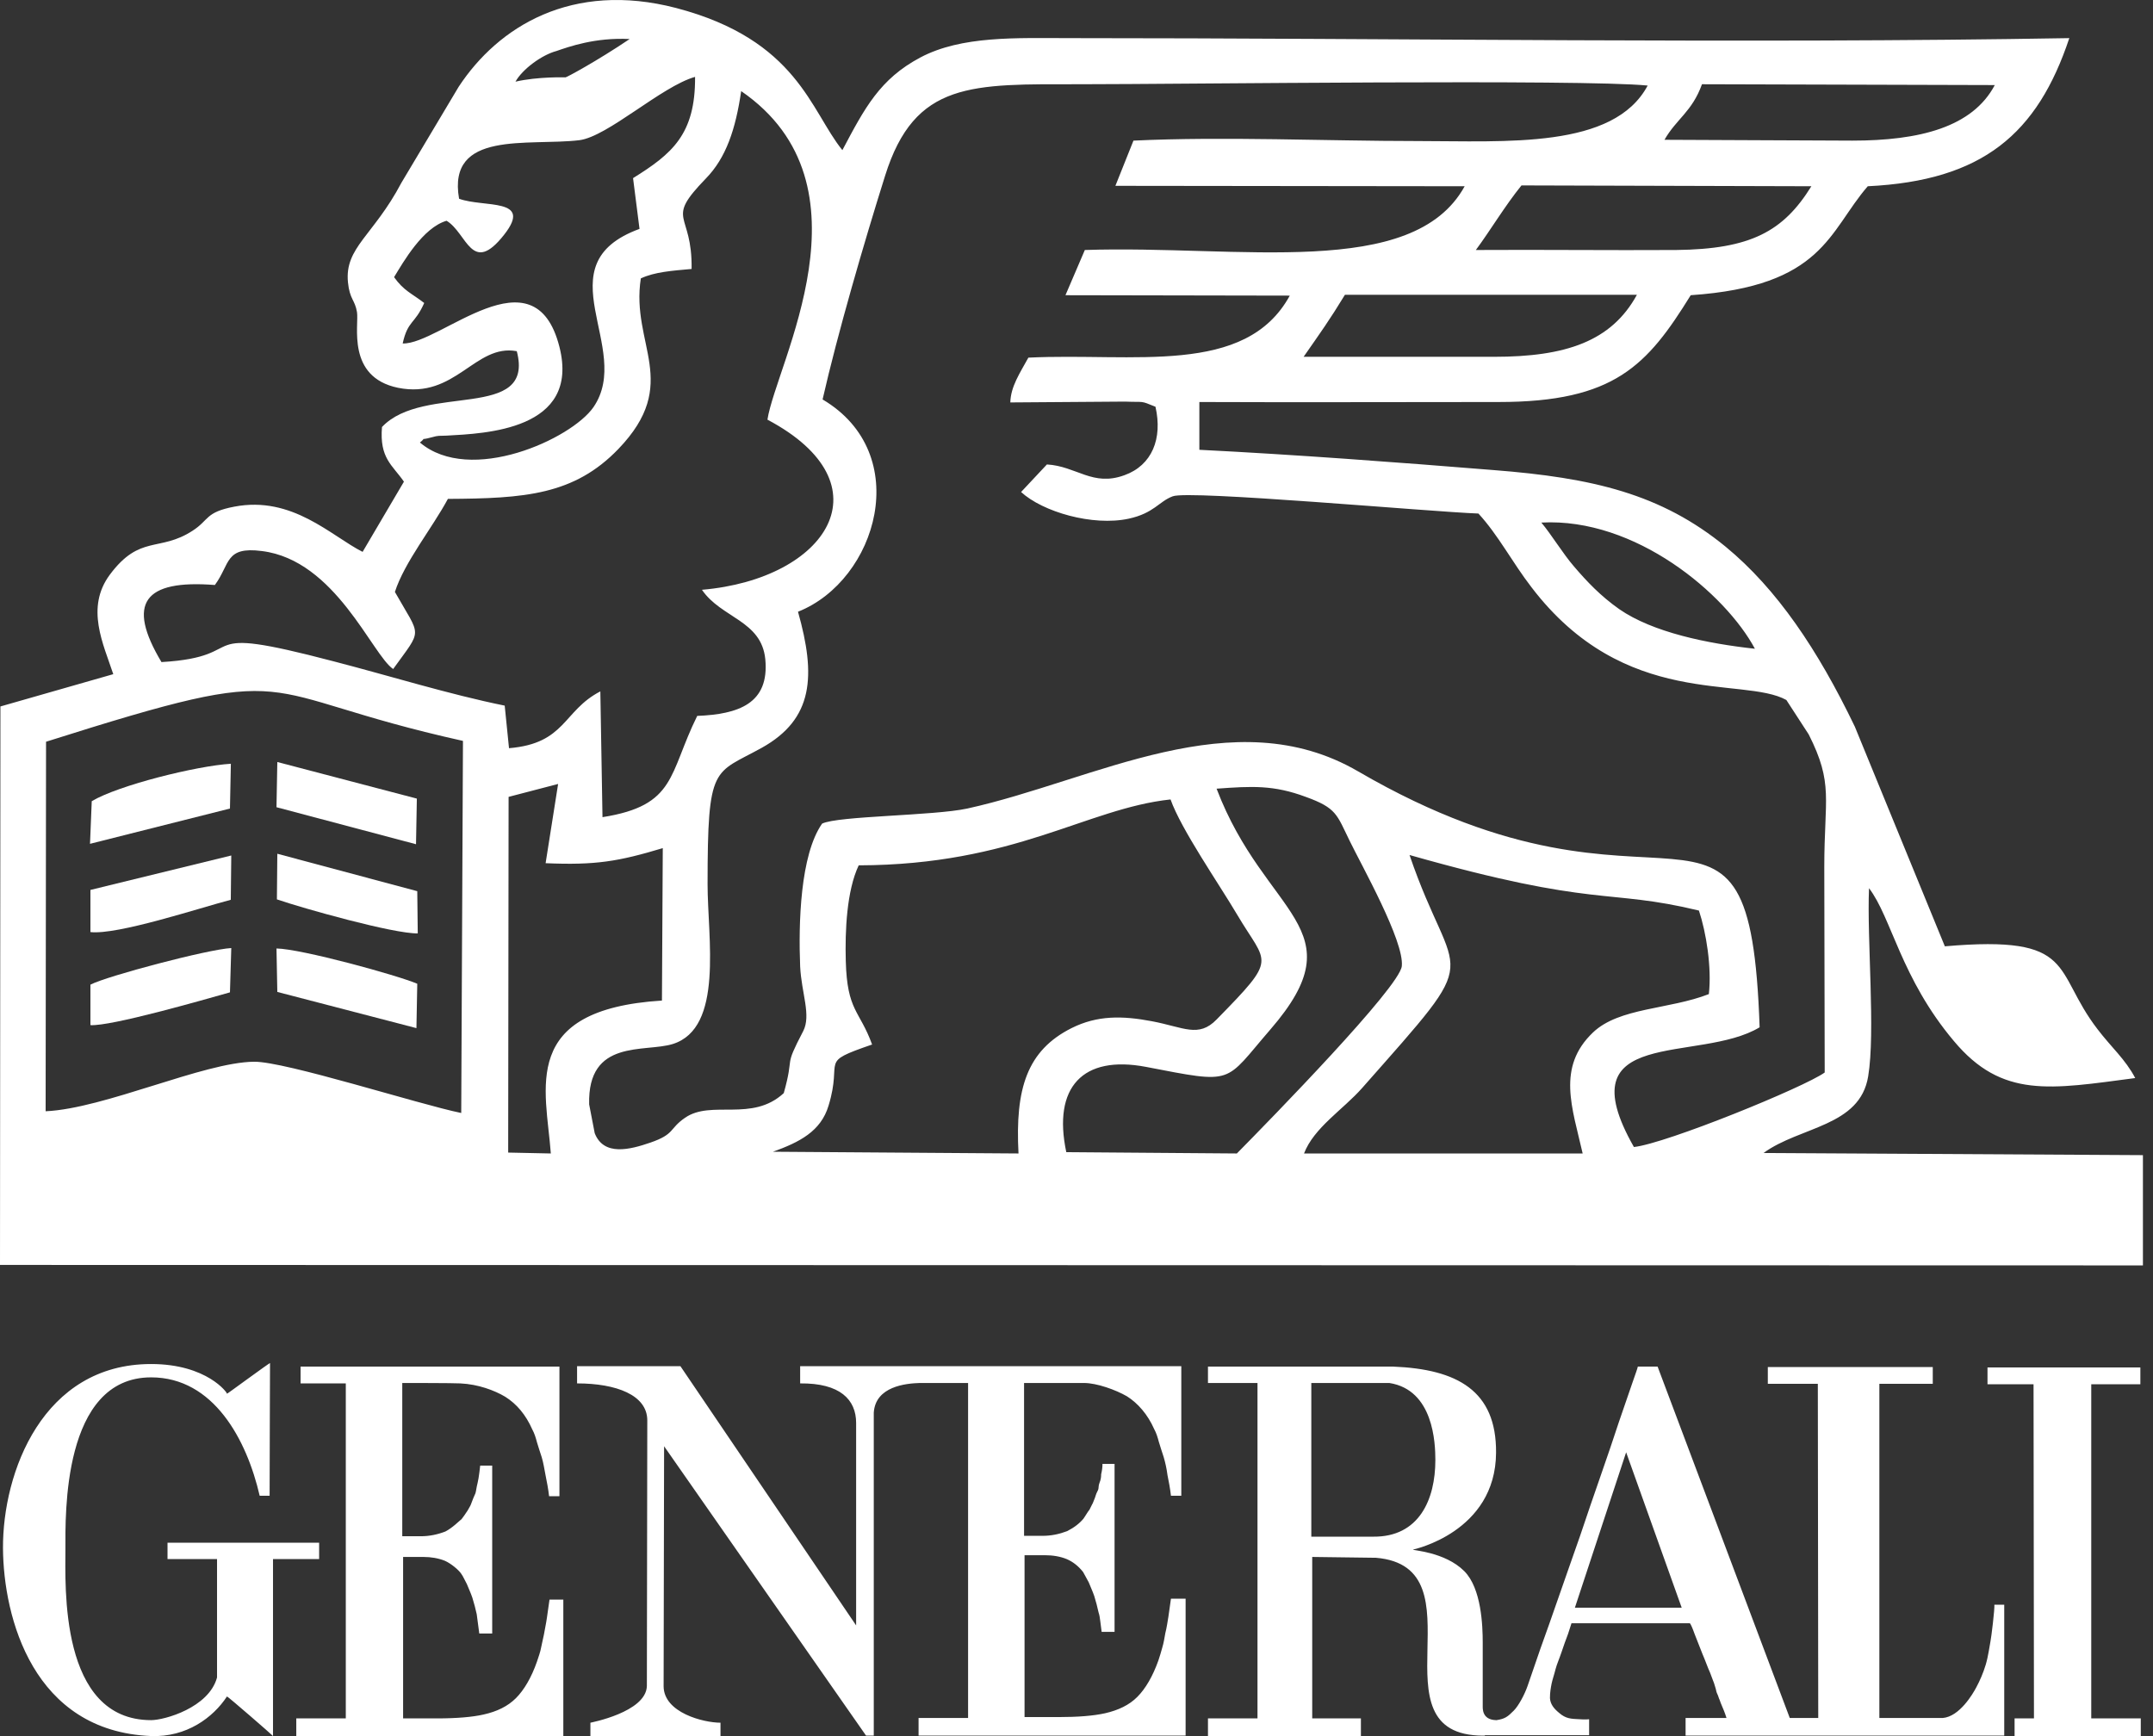 <svg width="31" height="25" viewBox="0 0 31 25" fill="none" xmlns="http://www.w3.org/2000/svg">
<rect x="0" y="0" width="31" height="25" fill="#333333" stroke="none"/>
<path fill-rule="evenodd" clip-rule="evenodd" d="M30.855 16.634L25.392 16.603C25.919 16.219 26.781 16.225 26.899 15.499C27.005 14.861 26.88 13.528 26.911 12.79C27.234 13.211 27.37 14.086 28.133 14.991C28.828 15.822 29.522 15.685 30.744 15.524C30.601 15.252 30.402 15.084 30.204 14.824C29.547 13.974 29.919 13.46 28.003 13.627L26.707 10.464C26.174 9.355 25.584 8.48 24.847 7.873C23.916 7.11 22.93 6.88 21.504 6.769C20.122 6.657 18.64 6.546 17.269 6.477V5.789C18.702 5.795 20.14 5.789 21.579 5.789C23.247 5.789 23.718 5.262 24.344 4.251C26.254 4.121 26.329 3.334 26.893 2.682C28.549 2.602 29.336 1.926 29.795 0.549C25.157 0.63 20.103 0.549 15.384 0.549C14.64 0.549 13.846 0.512 13.251 0.828C12.668 1.138 12.451 1.554 12.129 2.162C11.67 1.597 11.484 0.574 9.735 0.115C8.235 -0.275 7.174 0.382 6.604 1.25L5.779 2.633C5.376 3.396 4.961 3.563 5.01 4.065C5.035 4.313 5.109 4.313 5.14 4.493C5.171 4.679 4.985 5.429 5.73 5.584C6.56 5.752 6.839 4.946 7.441 5.057C7.708 6.074 6.102 5.51 5.5 6.149C5.463 6.601 5.649 6.694 5.816 6.936L5.221 7.947C4.768 7.718 4.21 7.135 3.373 7.296C2.952 7.376 3.014 7.488 2.772 7.643C2.294 7.953 2.015 7.693 1.581 8.276C1.228 8.753 1.488 9.274 1.631 9.708L0.006 10.173L0 18.215L30.855 18.222V16.634ZM25.268 9.342C24.586 9.268 23.799 9.107 23.315 8.772C23.042 8.579 22.85 8.375 22.664 8.158C22.503 7.972 22.335 7.693 22.193 7.525C23.551 7.451 24.847 8.555 25.268 9.342ZM21.511 5.138H19.291H18.77C19.012 4.791 19.142 4.611 19.365 4.245H23.569C23.203 4.915 22.546 5.138 21.511 5.138ZM24.134 3.6C23.172 3.606 22.211 3.594 21.25 3.6C21.461 3.315 21.666 2.968 21.907 2.67L26.081 2.682C25.677 3.334 25.206 3.588 24.134 3.6ZM24.506 1.213L28.722 1.225C28.4 1.833 27.637 2.025 26.67 2.025L23.966 2.013C24.14 1.709 24.363 1.61 24.506 1.213ZM8.011 0.735C8.191 0.673 8.569 0.537 9.066 0.562C8.588 0.884 8.148 1.12 8.142 1.114C8.142 1.114 7.745 1.101 7.422 1.176C7.522 0.996 7.801 0.791 8.011 0.735ZM6.213 6.298C6.325 6.267 6.312 6.279 6.43 6.273C6.976 6.242 8.359 6.198 8.055 4.995C7.695 3.575 6.337 4.964 5.798 4.946C5.872 4.611 5.971 4.673 6.108 4.363C5.922 4.22 5.816 4.189 5.674 3.991C5.81 3.768 6.089 3.278 6.43 3.179C6.728 3.358 6.79 3.978 7.261 3.377C7.677 2.844 6.97 2.993 6.61 2.862C6.436 1.87 7.602 2.106 8.34 2.019C8.749 1.969 9.524 1.244 10.008 1.107C10.014 1.938 9.673 2.217 9.115 2.565L9.208 3.296C7.801 3.811 9.128 5.014 8.545 5.863C8.228 6.322 6.771 6.986 6.046 6.372C6.164 6.279 6.009 6.353 6.213 6.298ZM6.641 16.027C6.033 15.903 4.105 15.283 3.658 15.289C2.933 15.295 1.501 15.965 0.657 16.002L0.663 10.681C4.458 9.479 3.51 9.968 6.666 10.669L6.641 16.027ZM4.799 9.522C2.673 8.964 3.683 9.454 2.325 9.534C1.817 8.685 2.071 8.344 3.094 8.424C3.317 8.121 3.237 7.866 3.77 7.935C4.83 8.065 5.357 9.429 5.661 9.634C6.089 9.038 6.064 9.193 5.686 8.524C5.823 8.096 6.226 7.6 6.449 7.184C7.553 7.178 8.266 7.128 8.904 6.465C9.816 5.516 9.078 4.964 9.227 4.009C9.425 3.916 9.679 3.898 9.958 3.873C9.971 3.036 9.562 3.191 10.163 2.571C10.454 2.273 10.591 1.864 10.672 1.312C12.637 2.664 11.174 5.237 11.05 6.043C12.805 6.973 11.912 8.338 10.107 8.493C10.386 8.902 10.963 8.933 11.019 9.491C11.081 10.136 10.628 10.285 10.039 10.309C9.624 11.147 9.741 11.599 8.675 11.767L8.644 9.956C8.104 10.235 8.148 10.706 7.329 10.774L7.267 10.161C6.467 9.999 5.593 9.727 4.799 9.522ZM7.931 16.61L7.317 16.597L7.323 11.475L8.036 11.289L7.856 12.43C8.576 12.461 8.904 12.405 9.543 12.213L9.531 14.408C7.472 14.538 7.863 15.679 7.931 16.61ZM14.665 16.61L11.13 16.585C11.509 16.448 11.819 16.293 11.93 15.921C12.141 15.233 11.769 15.313 12.557 15.041C12.377 14.545 12.197 14.563 12.178 13.838C12.166 13.404 12.191 12.827 12.364 12.461C14.615 12.455 15.638 11.643 16.854 11.512C17.009 11.947 17.548 12.722 17.815 13.174C18.243 13.9 18.41 13.77 17.517 14.681C17.257 14.948 17.046 14.793 16.587 14.706C16.159 14.625 15.8 14.619 15.428 14.805C14.789 15.127 14.615 15.673 14.665 16.61ZM15.353 16.591C15.155 15.655 15.589 15.19 16.5 15.363C17.79 15.611 17.616 15.605 18.292 14.824C19.564 13.354 18.218 13.199 17.517 11.357C18.026 11.32 18.336 11.302 18.801 11.475C19.247 11.636 19.247 11.729 19.433 12.108C19.601 12.455 20.221 13.553 20.184 13.912C20.153 14.216 18.299 16.113 17.809 16.61L15.353 16.591ZM22.788 16.61H18.776C18.919 16.237 19.34 15.977 19.613 15.667C21.43 13.608 20.953 14.241 20.295 12.312C22.999 13.081 23.129 12.79 24.462 13.112C24.567 13.428 24.648 13.931 24.605 14.315C24.034 14.538 23.315 14.507 22.937 14.867C22.41 15.369 22.639 15.952 22.788 16.61ZM25.336 14.793C25.194 10.644 24.022 13.707 19.557 11.109C17.759 10.061 15.762 11.24 13.927 11.643C13.443 11.748 12.067 11.748 11.837 11.86C11.521 12.312 11.496 13.298 11.521 13.918C11.54 14.303 11.682 14.619 11.565 14.848C11.273 15.406 11.447 15.165 11.285 15.741C10.827 16.163 10.244 15.834 9.865 16.095C9.63 16.256 9.723 16.33 9.363 16.454C9.072 16.554 8.694 16.653 8.563 16.318L8.483 15.903C8.458 14.954 9.283 15.159 9.686 15.034C10.424 14.805 10.188 13.503 10.188 12.734C10.188 10.992 10.275 11.153 10.969 10.768C11.713 10.353 11.751 9.733 11.49 8.809C12.631 8.356 13.164 6.533 11.844 5.752C12.06 4.803 12.439 3.501 12.743 2.534C13.171 1.163 13.995 1.213 15.558 1.213C17.009 1.213 22.776 1.138 23.724 1.232C23.234 2.149 21.69 2.031 20.401 2.031C19.105 2.031 17.629 1.963 16.32 2.025L16.06 2.676L21.089 2.682C20.345 4.034 17.846 3.526 15.62 3.6L15.341 4.251L18.571 4.257C17.933 5.423 16.32 5.076 14.807 5.15C14.684 5.374 14.553 5.566 14.547 5.795L16.197 5.783C16.494 5.795 16.407 5.764 16.637 5.857C16.742 6.316 16.587 6.701 16.19 6.843C15.731 7.011 15.502 6.713 15.074 6.688L14.702 7.085C15.012 7.37 15.731 7.581 16.252 7.469C16.618 7.389 16.686 7.221 16.885 7.147C17.114 7.054 20.599 7.37 21.287 7.395C21.573 7.705 21.777 8.102 22.05 8.455C23.396 10.223 25.095 9.733 25.721 10.08L26.043 10.576C26.403 11.289 26.267 11.494 26.267 12.486C26.267 13.472 26.273 14.458 26.273 15.444C25.981 15.655 23.991 16.467 23.526 16.517C22.527 14.762 24.462 15.32 25.336 14.793Z" fill="white"/>
<path fill-rule="evenodd" clip-rule="evenodd" d="M1.321 11.537L1.296 12.151L3.311 11.643L3.324 10.998C2.827 11.029 1.705 11.308 1.321 11.537Z" fill="white"/>
<path fill-rule="evenodd" clip-rule="evenodd" d="M1.302 14.179V14.762C1.6 14.78 2.914 14.402 3.311 14.29L3.33 13.652C2.995 13.67 1.538 14.055 1.302 14.179Z" fill="white"/>
<path fill-rule="evenodd" clip-rule="evenodd" d="M3.993 14.284L5.996 14.805L6.008 14.166C5.717 14.042 4.34 13.664 3.981 13.658L3.993 14.284Z" fill="white"/>
<path fill-rule="evenodd" clip-rule="evenodd" d="M3.987 12.951C4.365 13.081 5.667 13.447 6.015 13.441L6.008 12.833L3.993 12.294L3.987 12.951Z" fill="white"/>
<path fill-rule="evenodd" clip-rule="evenodd" d="M1.302 12.815V13.422C1.693 13.466 2.871 13.075 3.323 12.957L3.33 12.319L1.302 12.815Z" fill="white"/>
<path fill-rule="evenodd" clip-rule="evenodd" d="M3.981 11.624L5.99 12.157L6.002 11.5L3.993 10.973L3.981 11.624Z" fill="white"/>
<path fill-rule="evenodd" clip-rule="evenodd" d="M17.071 23.034V24.993H13.226V24.739H13.939V19.915H13.245C13.04 19.921 12.606 19.964 12.581 20.342V24.993H12.47L9.562 20.826L9.555 24.28C9.555 24.664 10.132 24.807 10.374 24.807V24.999H8.501V24.807C8.495 24.807 9.301 24.658 9.314 24.28C9.314 24.28 9.32 20.683 9.32 20.454C9.32 20.088 8.873 19.921 8.309 19.921V19.673H9.797L12.327 23.406V20.491C12.327 20.156 12.098 19.915 11.521 19.921V19.673C13.35 19.673 15.18 19.673 17.009 19.673V21.539H16.86C16.848 21.434 16.829 21.334 16.81 21.241C16.798 21.148 16.779 21.062 16.755 20.981C16.73 20.9 16.705 20.832 16.686 20.764C16.668 20.696 16.649 20.634 16.618 20.578C16.525 20.367 16.383 20.206 16.227 20.107C16.066 20.014 15.793 19.915 15.607 19.915C15.421 19.915 14.838 19.915 14.745 19.915V22.116H15.012C15.136 22.116 15.254 22.091 15.366 22.048C15.465 21.998 15.545 21.936 15.601 21.868C15.62 21.843 15.632 21.818 15.645 21.8C15.657 21.781 15.669 21.762 15.688 21.738C15.7 21.719 15.707 21.694 15.719 21.675C15.731 21.657 15.738 21.638 15.75 21.607C15.762 21.582 15.769 21.558 15.775 21.539C15.781 21.52 15.787 21.502 15.8 21.477C15.812 21.459 15.818 21.434 15.818 21.415C15.818 21.396 15.824 21.372 15.831 21.353C15.849 21.31 15.855 21.273 15.855 21.229C15.868 21.173 15.874 21.13 15.874 21.08H16.048V23.499H15.862C15.855 23.449 15.849 23.399 15.843 23.35C15.837 23.3 15.831 23.257 15.818 23.22C15.8 23.139 15.781 23.064 15.756 22.984C15.731 22.91 15.7 22.848 15.676 22.785C15.645 22.73 15.62 22.68 15.595 22.637C15.527 22.55 15.446 22.488 15.359 22.451C15.266 22.413 15.161 22.395 15.043 22.395H14.752V24.726H15.235C15.521 24.726 15.744 24.708 15.911 24.671C16.103 24.627 16.259 24.553 16.376 24.435C16.494 24.317 16.599 24.137 16.68 23.908C16.699 23.852 16.717 23.79 16.736 23.722C16.755 23.66 16.767 23.585 16.779 23.517C16.798 23.443 16.81 23.362 16.823 23.282C16.835 23.195 16.848 23.108 16.86 23.021H17.071V23.034ZM24.214 23.151L23.414 20.913L22.676 23.151H24.214ZM26.18 24.739L26.174 19.927H25.454V19.685H27.829V19.927H27.06V24.739H27.513C27.513 24.739 27.947 24.739 27.972 24.739C28.214 24.72 28.406 24.392 28.455 24.299C28.505 24.206 28.555 24.094 28.592 23.97C28.629 23.846 28.648 23.691 28.66 23.635C28.672 23.579 28.722 23.17 28.716 23.108H28.858V24.993H24.27V24.739H24.859C24.834 24.658 24.809 24.602 24.791 24.559C24.778 24.534 24.772 24.509 24.76 24.478C24.747 24.453 24.741 24.422 24.729 24.398C24.716 24.373 24.71 24.348 24.704 24.317C24.698 24.292 24.685 24.261 24.679 24.236C24.673 24.224 24.654 24.168 24.623 24.088C24.586 24.007 24.555 23.914 24.512 23.815C24.474 23.716 24.437 23.623 24.4 23.53C24.369 23.443 24.344 23.387 24.332 23.375H22.627C22.62 23.393 22.602 23.449 22.577 23.53C22.546 23.61 22.515 23.697 22.484 23.79C22.453 23.883 22.416 23.964 22.397 24.038C22.379 24.112 22.354 24.181 22.341 24.243C22.329 24.305 22.317 24.367 22.317 24.453C22.323 24.54 22.372 24.602 22.447 24.664C22.546 24.751 22.62 24.751 22.744 24.757C22.825 24.764 22.881 24.757 22.881 24.757V24.987H21.38V24.993H21.355C19.718 24.993 21.368 22.562 19.811 22.432L18.894 22.42V24.745H19.595V24.999H17.393V24.745H18.106V19.915H17.393V19.679H20.059C20.983 19.716 21.548 20.026 21.541 20.919C21.535 22.066 20.345 22.314 20.345 22.314C20.332 22.327 20.804 22.345 21.083 22.624C21.331 22.872 21.349 23.412 21.349 23.654V24.559C21.349 24.602 21.337 24.764 21.541 24.77C21.541 24.77 21.541 24.77 21.548 24.77C21.672 24.751 21.709 24.72 21.796 24.633C21.864 24.565 21.951 24.404 21.994 24.28C22.038 24.156 22.069 24.063 22.18 23.74C22.261 23.517 22.348 23.269 22.447 22.984C22.546 22.705 22.645 22.413 22.751 22.116C22.85 21.818 22.949 21.533 23.048 21.248C23.148 20.962 23.234 20.708 23.309 20.479C23.389 20.249 23.451 20.063 23.501 19.921C23.551 19.778 23.582 19.691 23.582 19.679H23.867L25.77 24.739H26.18ZM20.667 21.024C20.667 20.783 20.642 20.014 20.004 19.915H18.881V22.128H19.774C20.432 22.134 20.667 21.595 20.667 21.024ZM2.412 22.215V22.451H3.125V24.156C3.007 24.59 2.369 24.77 2.176 24.77C0.849 24.77 0.942 22.823 0.942 22.302C0.942 21.831 0.893 19.834 2.176 19.834C3.076 19.834 3.553 20.733 3.739 21.539H3.882C3.882 21.204 3.888 19.623 3.888 19.629C3.888 19.617 3.268 20.076 3.268 20.07C3.28 20.063 2.983 19.642 2.176 19.642C0.614 19.642 0.037 21.204 0.043 22.296C0.05 23.294 0.477 24.931 2.176 24.999C2.685 25.018 3.069 24.733 3.268 24.429C3.274 24.422 3.931 24.993 3.931 24.999V22.451H4.595V22.215H2.412ZM29.007 24.999V24.745H29.286L29.28 19.933H28.617V19.691H30.818V19.933H30.111V24.745H30.824V24.999H29.007ZM8.111 23.04V24.999H4.266V24.745H4.979V19.921H4.328V19.679H8.055V21.545H7.906C7.894 21.44 7.875 21.341 7.856 21.248C7.838 21.155 7.825 21.068 7.801 20.987C7.776 20.907 7.751 20.838 7.732 20.77C7.714 20.702 7.695 20.64 7.664 20.584C7.571 20.373 7.441 20.218 7.274 20.113C7.118 20.02 6.883 19.933 6.629 19.921C6.517 19.915 5.878 19.915 5.792 19.915V22.122H6.058C6.182 22.122 6.3 22.097 6.412 22.054C6.511 22.004 6.616 21.899 6.647 21.874C6.672 21.843 6.697 21.806 6.734 21.75C6.771 21.688 6.777 21.675 6.79 21.638C6.802 21.601 6.827 21.545 6.846 21.502C6.858 21.459 6.858 21.427 6.877 21.353C6.895 21.285 6.914 21.105 6.914 21.105H7.087V23.523H6.901C6.895 23.474 6.87 23.282 6.864 23.244C6.846 23.164 6.827 23.089 6.802 23.009C6.777 22.934 6.746 22.872 6.722 22.81C6.691 22.755 6.672 22.705 6.641 22.662C6.604 22.606 6.492 22.513 6.405 22.475C6.312 22.438 6.207 22.42 6.095 22.42H5.804V24.745H6.288C6.573 24.745 6.802 24.726 6.963 24.689C7.156 24.646 7.311 24.571 7.429 24.453C7.546 24.336 7.652 24.156 7.732 23.926C7.751 23.871 7.782 23.778 7.788 23.74C7.794 23.703 7.819 23.604 7.832 23.536C7.844 23.461 7.863 23.381 7.875 23.294C7.887 23.207 7.9 23.12 7.912 23.034H8.111V23.04Z" fill="white"/>
</svg>
